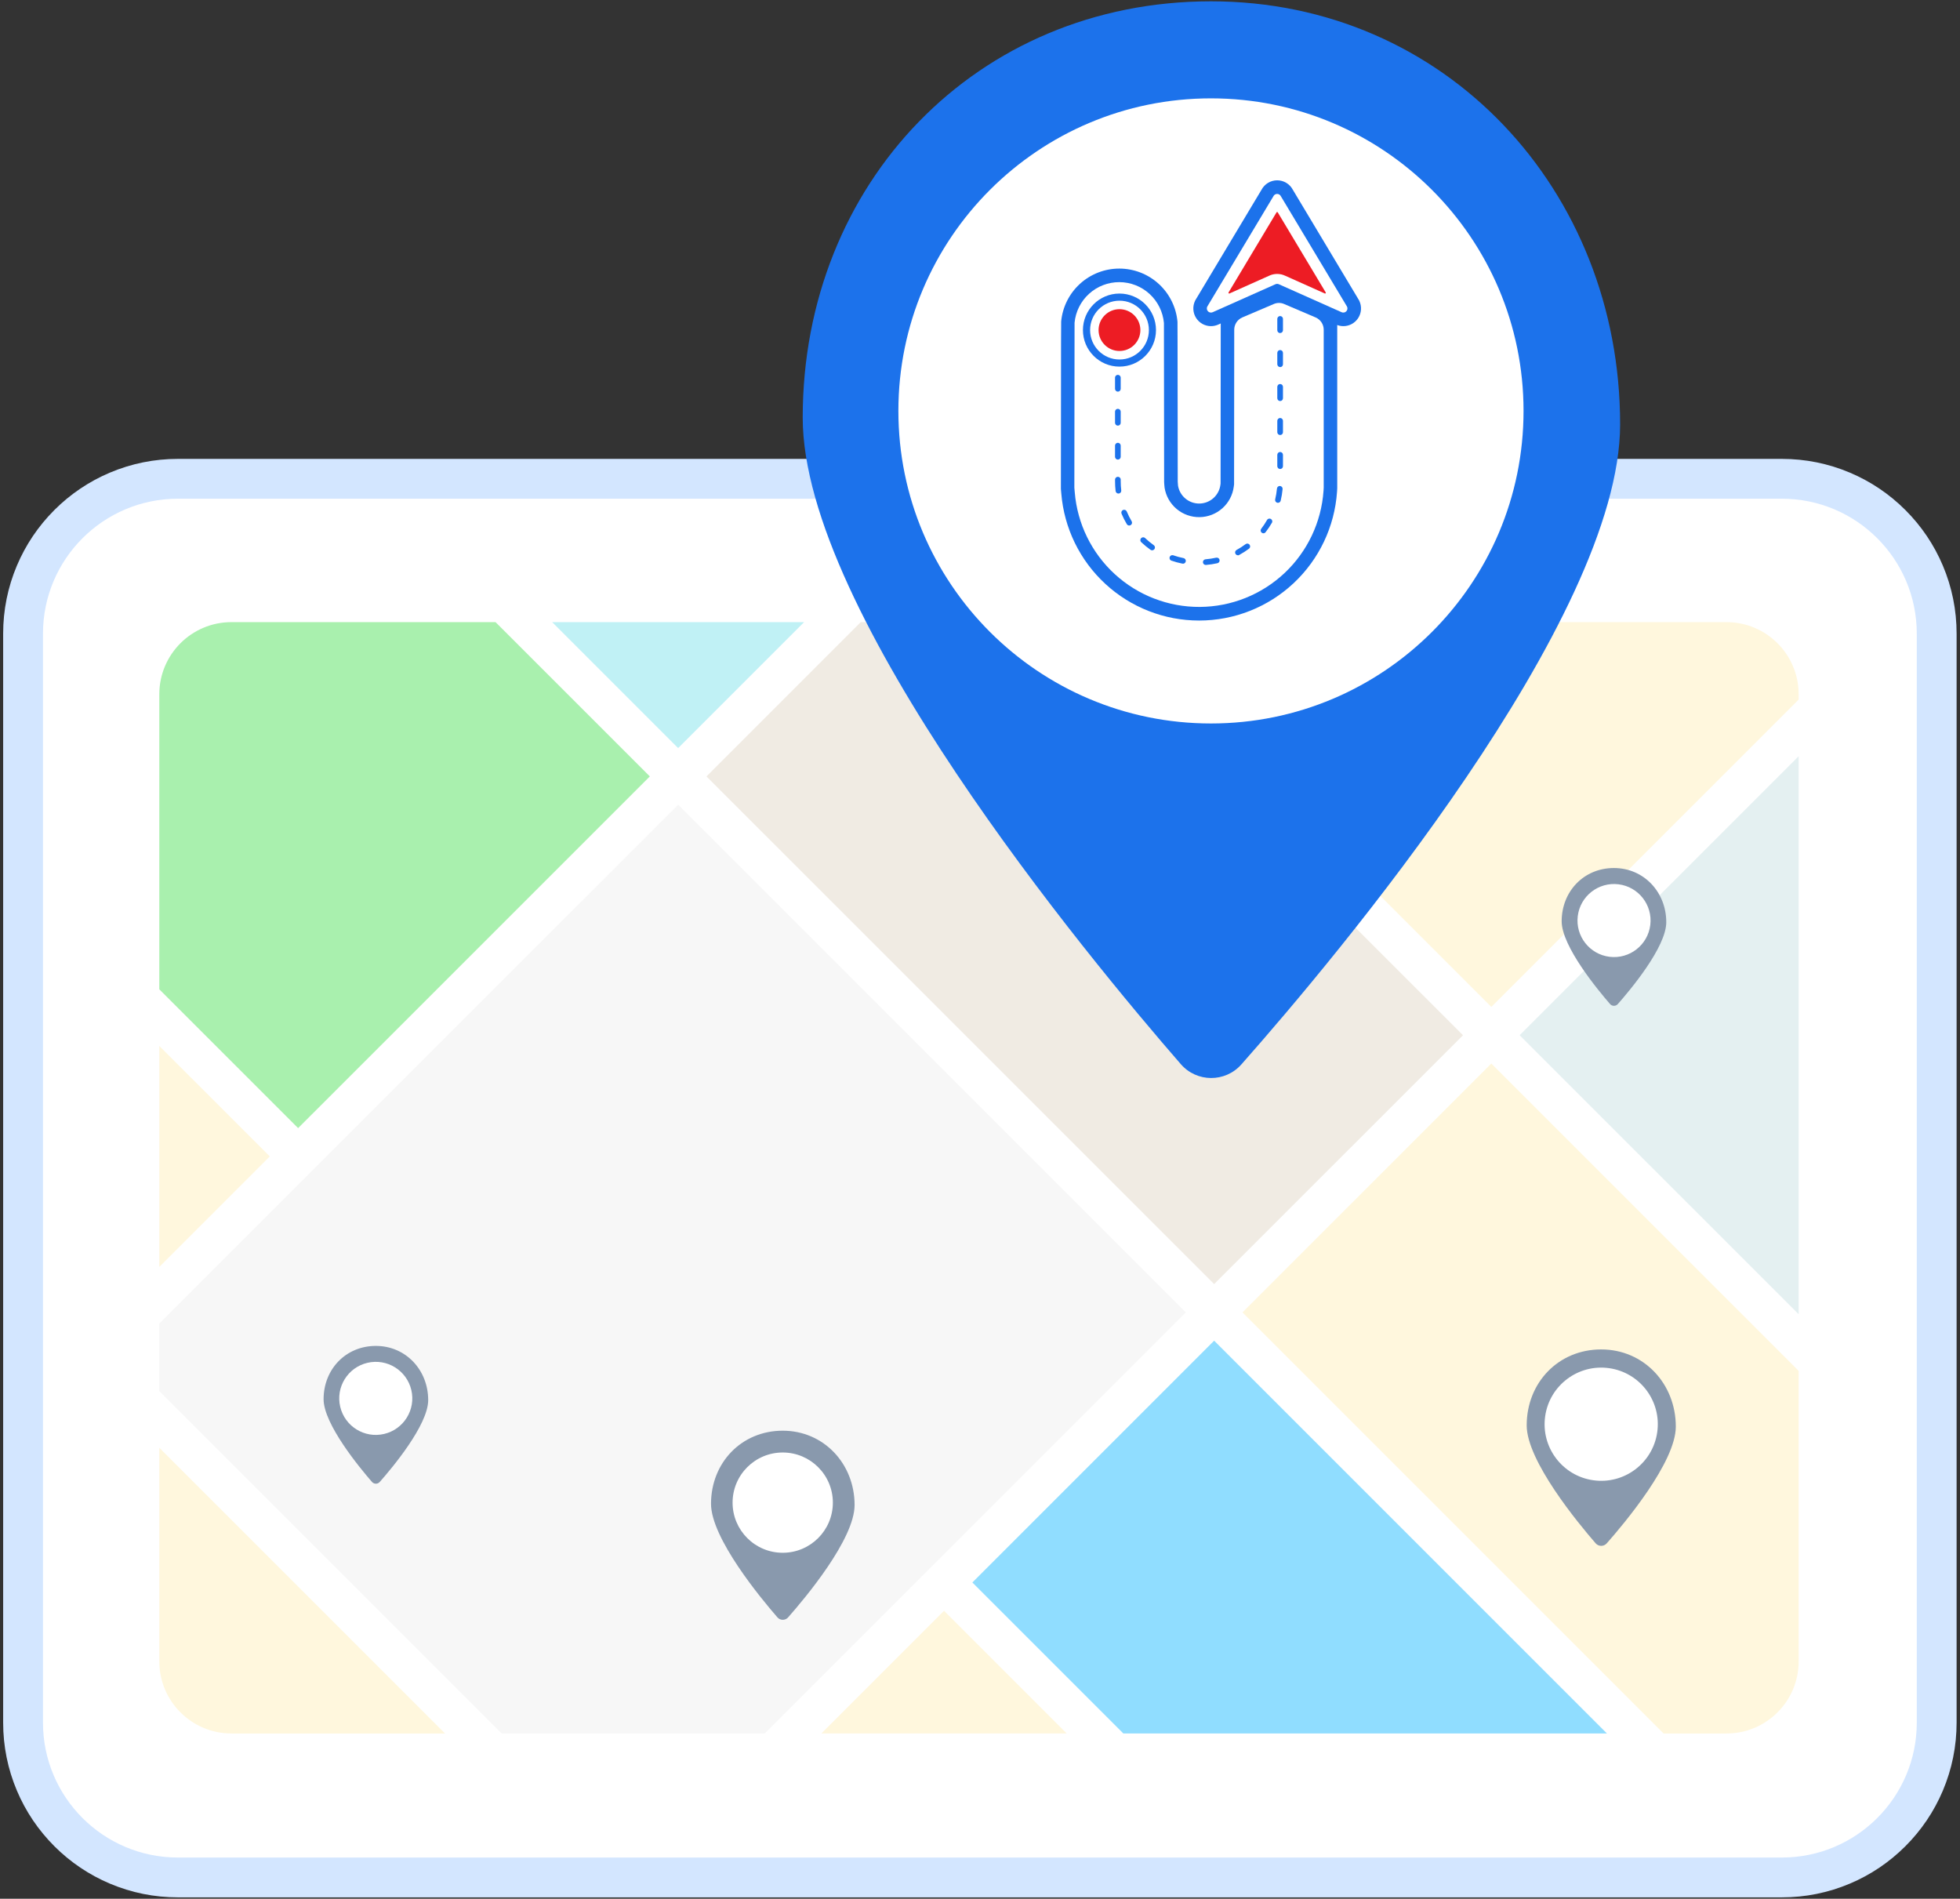 <svg width="383" height="371" viewBox="0 0 383 371" fill="none" xmlns="http://www.w3.org/2000/svg">
<rect x="0" y="0" width="383" height="371" fill="#333333" stroke="none"/>
<path d="M348.184 93.552H34.768C18.056 93.552 4.507 107.098 4.507 123.809V336.582C4.507 353.293 18.056 366.839 34.768 366.839H348.184C364.896 366.839 378.445 353.293 378.445 336.582V123.809C378.445 107.098 364.896 93.552 348.184 93.552Z" fill="white"/>
<path d="M348.184 97.444C362.748 97.444 374.554 109.248 374.554 123.81V336.584C374.554 351.146 362.748 362.95 348.184 362.95H34.768C20.204 362.95 8.398 351.146 8.398 336.584V123.81C8.398 109.248 20.204 97.444 34.768 97.444H348.184ZM348.184 89.663H34.768C30.161 89.663 25.688 90.567 21.472 92.349C17.404 94.069 13.752 96.531 10.618 99.663C7.484 102.797 5.023 106.448 3.303 110.516C1.521 114.732 0.616 119.204 0.616 123.81V336.584C0.616 341.19 1.521 345.663 3.303 349.878C5.023 353.946 7.486 357.597 10.618 360.731C13.752 363.865 17.404 366.325 21.472 368.045C25.688 369.827 30.161 370.731 34.768 370.731H348.184C352.791 370.731 357.263 369.827 361.479 368.045C365.548 366.325 369.199 363.863 372.334 360.731C375.468 357.597 377.929 353.946 379.649 349.878C381.431 345.663 382.336 341.19 382.336 336.584V123.81C382.336 119.204 381.431 114.732 379.649 110.516C377.929 106.448 375.466 102.797 372.334 99.663C369.199 96.529 365.548 94.069 361.479 92.349C357.263 90.567 352.791 89.663 348.184 89.663Z" fill="#D3E6FF"/>
<path d="M157.131 121.56H107.899L132.516 146.174L157.131 121.56Z" fill="#C0F1F5"/>
<path d="M31.128 247.548L52.722 225.957L31.128 204.368V247.548Z" fill="#FFF7DD"/>
<path d="M31.128 193.303L58.255 220.426L126.983 151.706L96.833 121.56H45.226C37.44 121.56 31.13 127.871 31.13 135.656V193.303H31.128Z" fill="#A9F0AE"/>
<path d="M45.226 338.71H86.968L31.128 282.878V324.614C31.128 332.399 37.44 338.708 45.224 338.708L45.226 338.71Z" fill="#FFF7DD"/>
<path d="M31.128 258.612V271.813L98.034 338.709H149.433L231.722 256.431L132.517 157.239L31.128 258.612Z" fill="#F7F7F7"/>
<path d="M291.415 196.744L351.47 136.697V135.656C351.47 127.871 345.158 121.56 337.372 121.56H216.221L291.415 196.744Z" fill="#FFF7DD"/>
<path d="M138.049 151.706L237.255 250.899L285.883 202.276L205.157 121.56H168.197L138.049 151.706Z" fill="#F0EBE3"/>
<path d="M351.472 256.79V147.76L296.948 202.275L351.472 256.79Z" fill="#E4F0F1"/>
<path d="M351.472 267.857L291.417 207.81L242.788 256.433L325.077 338.71H337.375C345.161 338.71 351.472 332.4 351.472 324.617V267.859V267.857Z" fill="#FFF7DD"/>
<path d="M160.499 338.709H208.445L184.472 314.737L160.499 338.709Z" fill="#FFF7DD"/>
<path d="M190.005 309.204L219.511 338.708H314.01L237.254 261.96L190.005 309.204Z" fill="#90DDFF"/>
<path d="M327.467 278.75C327.467 285.707 317.348 297.738 313.966 301.563C313.391 302.214 312.377 302.21 311.805 301.553C308.439 297.682 298.328 285.471 298.328 278.509C298.328 270.156 304.527 263.668 312.881 263.668C321.235 263.668 327.467 270.395 327.467 278.748V278.75Z" fill="#8999AD"/>
<path d="M323.838 279.838C324.699 273.791 320.494 268.192 314.447 267.331C308.399 266.471 302.799 270.675 301.938 276.722C301.078 282.769 305.282 288.368 311.33 289.229C317.378 290.089 322.978 285.885 323.838 279.838Z" fill="white"/>
<path d="M325.604 180.184C325.604 185.064 318.505 193.503 316.133 196.188C315.728 196.645 315.018 196.641 314.617 196.182C312.256 193.466 305.162 184.901 305.162 180.016C305.162 174.157 309.51 169.605 315.37 169.605C321.23 169.605 325.602 174.324 325.602 180.184H325.604Z" fill="#8999AD"/>
<path d="M322.48 180.732C322.957 176.819 320.172 173.26 316.259 172.783C312.346 172.305 308.786 175.09 308.308 179.003C307.831 182.915 310.616 186.474 314.529 186.952C318.442 187.43 322.002 184.645 322.48 180.732Z" fill="white"/>
<path d="M83.674 273.56C83.674 278.441 76.575 286.879 74.203 289.564C73.798 290.021 73.088 290.017 72.687 289.558C70.325 286.842 63.232 278.277 63.232 273.393C63.232 267.533 67.58 262.981 73.44 262.981C79.3 262.981 83.672 267.701 83.672 273.56H83.674Z" fill="#8999AD"/>
<path d="M75.068 280.18C78.904 279.275 81.281 275.431 80.375 271.594C79.47 267.758 75.625 265.382 71.788 266.287C67.951 267.193 65.575 271.037 66.481 274.873C67.386 278.71 71.231 281.086 75.068 280.18Z" fill="white"/>
<path d="M166.994 294.067C166.994 300.765 157.25 312.349 153.996 316.031C153.441 316.658 152.464 316.654 151.916 316.023C148.674 312.296 138.939 300.539 138.939 293.835C138.939 285.794 144.908 279.547 152.951 279.547C160.994 279.547 166.994 286.025 166.994 294.067Z" fill="#8999AD"/>
<path d="M152.95 303.4C158.361 303.4 162.748 299.014 162.748 293.604C162.748 288.193 158.361 283.807 152.95 283.807C147.539 283.807 143.152 288.193 143.152 293.604C143.152 299.014 147.539 303.4 152.95 303.4Z" fill="white"/>
<path d="M316.584 82.918C316.584 121.054 261.116 187.001 242.581 207.973C239.425 211.543 233.863 211.52 230.737 207.925C212.285 186.702 156.856 119.77 156.856 81.605C156.856 35.821 190.839 0.257 236.632 0.257C282.424 0.257 316.584 37.134 316.584 82.92V82.918Z" fill="#1C72EB"/>
<path d="M236.632 141.362C270.365 141.362 297.712 114.019 297.712 80.29C297.712 46.56 270.365 19.218 236.632 19.218C202.898 19.218 175.551 46.56 175.551 80.29C175.551 114.019 202.898 141.362 236.632 141.362Z" fill="white"/>
<g clip-path="url(#clip0_35_21)">
<path d="M234.314 121.25C227.525 121.249 220.984 118.693 215.994 114.089C211.004 109.486 207.929 103.172 207.383 96.404C207.361 96.116 207.307 95.533 207.307 95.533V95.409V95.285C207.332 63.091 207.345 62.97 207.361 62.802C207.632 59.971 208.951 57.343 211.059 55.434C213.167 53.524 215.912 52.47 218.756 52.479C221.6 52.487 224.339 53.557 226.435 55.479C228.532 57.401 229.836 60.036 230.091 62.869C230.091 63.027 230.113 63.132 230.138 94.128C230.158 94.445 230.183 94.791 230.196 94.905C230.364 95.893 230.881 96.788 231.654 97.428C232.426 98.067 233.402 98.408 234.405 98.389C235.407 98.37 236.369 97.992 237.117 97.323C237.864 96.655 238.347 95.74 238.477 94.746L238.512 94.471L238.544 62.618C238.544 61.589 238.847 60.583 239.414 59.725C239.981 58.866 240.787 58.193 241.734 57.789L247.888 55.158C248.528 54.884 249.217 54.743 249.914 54.743C250.61 54.743 251.299 54.884 251.94 55.158L258.11 57.789C259.058 58.193 259.867 58.866 260.436 59.726C261.004 60.586 261.307 61.594 261.306 62.624V95.346V95.403C261.306 95.624 261.284 95.853 261.268 96.078C260.8 102.907 257.757 109.304 252.754 113.976C247.752 118.649 241.163 121.248 234.317 121.25H234.314Z" fill="#1C72EB"/>
<path d="M242.765 62.02C242.296 62.222 241.895 62.556 241.613 62.983C241.331 63.41 241.181 63.909 241.18 64.421L241.148 94.643L241.091 95.084C240.882 96.713 240.093 98.212 238.868 99.307C237.644 100.402 236.066 101.019 234.423 101.045C232.781 101.071 231.184 100.505 229.925 99.45C228.666 98.394 227.83 96.921 227.569 95.299C227.534 95.084 227.48 94.215 227.48 94.215C227.48 94.215 227.454 63.254 227.442 63.108C227.245 60.932 226.243 58.908 224.632 57.432C223.021 55.956 220.918 55.135 218.733 55.128C216.548 55.122 214.44 55.931 212.82 57.398C211.201 58.864 210.187 60.883 209.978 63.057C209.978 63.222 209.937 95.293 209.937 95.293C209.937 95.293 209.994 95.899 210.016 96.197C210.516 102.323 213.313 108.035 217.845 112.187C222.378 116.339 228.312 118.625 234.459 118.588C240.605 118.551 246.511 116.193 250.993 111.986C255.475 107.779 258.202 102.034 258.628 95.902C258.641 95.691 258.652 95.488 258.663 95.293V64.427C258.663 63.915 258.513 63.414 258.231 62.987C257.949 62.56 257.548 62.225 257.078 62.024L250.908 59.392C250.595 59.259 250.26 59.19 249.92 59.19C249.581 59.19 249.245 59.259 248.932 59.392L242.765 62.02Z" fill="white"/>
<path d="M235.585 110.387C235.447 110.379 235.318 110.32 235.221 110.222C235.125 110.124 235.069 109.993 235.063 109.856C235.058 109.718 235.103 109.584 235.192 109.478C235.28 109.372 235.404 109.303 235.54 109.284C236.25 109.227 236.954 109.121 237.649 108.967C237.72 108.951 237.793 108.949 237.865 108.962C237.937 108.974 238.005 109.001 238.066 109.04C238.128 109.079 238.181 109.13 238.223 109.189C238.264 109.249 238.294 109.316 238.31 109.387C238.326 109.458 238.327 109.531 238.315 109.603C238.302 109.675 238.276 109.743 238.237 109.805C238.198 109.866 238.147 109.919 238.088 109.961C238.028 110.003 237.961 110.032 237.89 110.048C237.145 110.215 236.39 110.329 235.629 110.39L235.585 110.387ZM231.184 110.134C231.148 110.137 231.112 110.137 231.076 110.134C230.323 109.985 229.581 109.784 228.857 109.531C228.731 109.474 228.631 109.371 228.577 109.244C228.522 109.117 228.518 108.974 228.563 108.843C228.609 108.713 228.702 108.604 228.823 108.538C228.945 108.473 229.087 108.455 229.221 108.488C229.893 108.723 230.581 108.911 231.279 109.049C231.412 109.078 231.53 109.155 231.61 109.265C231.69 109.375 231.727 109.51 231.714 109.646C231.7 109.781 231.638 109.907 231.538 109.999C231.438 110.092 231.307 110.144 231.171 110.146L231.184 110.134ZM241.901 108.498C241.778 108.497 241.659 108.456 241.562 108.38C241.466 108.305 241.397 108.199 241.366 108.08C241.336 107.962 241.346 107.836 241.394 107.723C241.443 107.611 241.527 107.517 241.634 107.458C242.259 107.115 242.858 106.729 243.429 106.304C243.547 106.226 243.691 106.196 243.83 106.22C243.969 106.245 244.094 106.321 244.179 106.435C244.264 106.548 244.302 106.69 244.285 106.83C244.269 106.971 244.2 107.1 244.092 107.191C243.48 107.648 242.836 108.061 242.167 108.428C242.087 108.479 241.995 108.508 241.901 108.514V108.498ZM225.131 107.524C225.018 107.524 224.907 107.488 224.814 107.423C224.192 106.981 223.601 106.497 223.045 105.974C222.985 105.926 222.935 105.866 222.899 105.798C222.863 105.731 222.842 105.656 222.836 105.579C222.831 105.503 222.841 105.426 222.867 105.354C222.893 105.281 222.933 105.215 222.986 105.159C223.038 105.103 223.102 105.059 223.173 105.029C223.243 104.999 223.319 104.983 223.396 104.984C223.473 104.985 223.549 105.002 223.619 105.034C223.689 105.066 223.751 105.111 223.803 105.168C224.321 105.657 224.873 106.11 225.455 106.522C225.549 106.591 225.62 106.687 225.657 106.798C225.694 106.909 225.695 107.028 225.659 107.14C225.624 107.251 225.555 107.348 225.461 107.418C225.368 107.488 225.254 107.526 225.138 107.527L225.131 107.524ZM246.898 104.205C246.794 104.204 246.693 104.175 246.605 104.121C246.518 104.066 246.447 103.988 246.401 103.896C246.355 103.803 246.336 103.7 246.346 103.597C246.356 103.494 246.394 103.396 246.457 103.314C246.89 102.748 247.283 102.152 247.633 101.532C247.716 101.43 247.833 101.36 247.962 101.336C248.091 101.312 248.225 101.334 248.339 101.399C248.453 101.465 248.54 101.568 248.585 101.692C248.63 101.815 248.63 101.951 248.584 102.074C248.206 102.737 247.782 103.372 247.316 103.976C247.269 104.041 247.207 104.095 247.137 104.134C247.066 104.173 246.988 104.196 246.907 104.201L246.898 104.205ZM220.664 102.683C220.568 102.683 220.474 102.658 220.39 102.611C220.307 102.564 220.237 102.496 220.188 102.413C219.798 101.757 219.453 101.075 219.158 100.371C219.101 100.236 219.1 100.083 219.156 99.948C219.211 99.812 219.319 99.704 219.454 99.647C219.59 99.59 219.742 99.589 219.878 99.645C220.014 99.701 220.122 99.808 220.179 99.943C220.451 100.599 220.769 101.234 221.13 101.846C221.18 101.93 221.206 102.025 221.207 102.123C221.208 102.221 221.183 102.317 221.134 102.402C221.086 102.487 221.016 102.558 220.932 102.607C220.848 102.656 220.752 102.682 220.654 102.683H220.664ZM249.723 98.244C249.639 98.244 249.557 98.225 249.482 98.188C249.406 98.151 249.34 98.099 249.289 98.033C249.237 97.968 249.2 97.891 249.182 97.81C249.164 97.728 249.165 97.643 249.184 97.562C249.348 96.869 249.463 96.166 249.529 95.457C249.543 95.311 249.614 95.176 249.726 95.083C249.839 94.989 249.984 94.944 250.13 94.957C250.276 94.971 250.411 95.042 250.504 95.154C250.598 95.267 250.643 95.412 250.63 95.558C250.559 96.319 250.435 97.073 250.259 97.816C250.231 97.937 250.163 98.046 250.065 98.124C249.968 98.203 249.848 98.246 249.723 98.247V98.244ZM218.549 96.436C218.414 96.436 218.283 96.386 218.182 96.296C218.081 96.206 218.017 96.082 218 95.948C217.926 95.31 217.889 94.669 217.889 94.027V93.675C217.9 93.535 217.963 93.405 218.065 93.31C218.168 93.215 218.303 93.162 218.443 93.162C218.583 93.162 218.717 93.215 218.82 93.31C218.923 93.405 218.985 93.535 218.996 93.675V94.027C218.996 94.626 219.031 95.226 219.101 95.821C219.109 95.894 219.104 95.967 219.084 96.037C219.065 96.107 219.031 96.173 218.986 96.23C218.941 96.287 218.885 96.335 218.822 96.37C218.758 96.406 218.688 96.428 218.616 96.436H218.549ZM250.148 91.639C250.001 91.639 249.861 91.581 249.757 91.478C249.654 91.374 249.596 91.234 249.596 91.088V88.868C249.596 88.721 249.654 88.581 249.758 88.477C249.862 88.373 250.002 88.315 250.149 88.315C250.296 88.315 250.437 88.373 250.54 88.477C250.644 88.581 250.702 88.721 250.702 88.868V91.088C250.703 91.161 250.689 91.233 250.661 91.3C250.633 91.368 250.592 91.429 250.541 91.481C250.489 91.532 250.428 91.573 250.36 91.601C250.293 91.629 250.221 91.643 250.148 91.642V91.639ZM218.441 89.803C218.294 89.803 218.154 89.746 218.05 89.642C217.946 89.539 217.887 89.398 217.886 89.252V87.032C217.897 86.893 217.96 86.762 218.062 86.667C218.165 86.572 218.3 86.519 218.44 86.519C218.579 86.519 218.714 86.572 218.817 86.667C218.919 86.762 218.982 86.893 218.993 87.032V89.252C218.993 89.398 218.935 89.539 218.831 89.643C218.728 89.747 218.588 89.803 218.441 89.803ZM250.148 85C250.001 85 249.861 84.942 249.757 84.838C249.654 84.735 249.596 84.594 249.596 84.448V82.229C249.596 82.082 249.654 81.941 249.758 81.838C249.862 81.734 250.002 81.675 250.149 81.675C250.296 81.675 250.437 81.734 250.54 81.838C250.644 81.941 250.702 82.082 250.702 82.229V84.448C250.703 84.521 250.689 84.594 250.661 84.661C250.633 84.729 250.592 84.79 250.541 84.842C250.489 84.893 250.428 84.934 250.36 84.962C250.293 84.99 250.221 85.004 250.148 85.003V85ZM218.441 83.164C218.368 83.165 218.296 83.151 218.229 83.123C218.162 83.096 218.101 83.055 218.049 83.004C217.997 82.952 217.956 82.891 217.929 82.824C217.901 82.757 217.886 82.685 217.886 82.612V80.393C217.897 80.254 217.96 80.123 218.062 80.028C218.165 79.933 218.3 79.88 218.44 79.88C218.579 79.88 218.714 79.933 218.817 80.028C218.919 80.123 218.982 80.254 218.993 80.393V82.612C218.993 82.685 218.979 82.757 218.952 82.825C218.924 82.892 218.884 82.953 218.832 83.005C218.781 83.056 218.72 83.097 218.653 83.125C218.586 83.153 218.514 83.167 218.441 83.167V83.164ZM250.148 78.361C250.001 78.36 249.861 78.301 249.757 78.197C249.654 78.093 249.596 77.952 249.596 77.806V75.586C249.596 75.44 249.654 75.299 249.758 75.195C249.862 75.091 250.002 75.033 250.149 75.033C250.296 75.033 250.437 75.091 250.54 75.195C250.644 75.299 250.702 75.44 250.702 75.586V77.806C250.703 77.879 250.689 77.951 250.661 78.019C250.633 78.087 250.593 78.148 250.541 78.2C250.489 78.252 250.428 78.293 250.361 78.321C250.293 78.349 250.221 78.364 250.148 78.364V78.361ZM218.441 76.525C218.294 76.525 218.154 76.467 218.05 76.363C217.946 76.26 217.887 76.12 217.886 75.973V73.754C217.897 73.614 217.96 73.484 218.062 73.389C218.165 73.294 218.3 73.241 218.44 73.241C218.579 73.241 218.714 73.294 218.817 73.389C218.919 73.484 218.982 73.614 218.993 73.754V75.973C218.993 76.12 218.935 76.26 218.831 76.364C218.728 76.468 218.588 76.527 218.441 76.528V76.525ZM250.148 71.721C250.001 71.721 249.861 71.663 249.757 71.56C249.654 71.456 249.596 71.316 249.596 71.17V68.95C249.596 68.803 249.654 68.663 249.758 68.559C249.862 68.455 250.002 68.397 250.149 68.397C250.296 68.397 250.437 68.455 250.54 68.559C250.644 68.663 250.702 68.803 250.702 68.95V71.17C250.704 71.243 250.691 71.317 250.664 71.385C250.637 71.454 250.596 71.516 250.544 71.569C250.493 71.622 250.431 71.663 250.363 71.692C250.294 71.72 250.221 71.734 250.148 71.734V71.721ZM250.148 65.082C250.001 65.081 249.861 65.022 249.757 64.918C249.654 64.814 249.596 64.674 249.596 64.527V62.308C249.596 62.161 249.654 62.02 249.758 61.916C249.862 61.813 250.002 61.754 250.149 61.754C250.296 61.754 250.437 61.813 250.54 61.916C250.644 62.02 250.702 62.161 250.702 62.308V64.527C250.701 64.673 250.642 64.813 250.538 64.915C250.434 65.018 250.294 65.076 250.148 65.076V65.082Z" fill="#1C72EB"/>
<path d="M218.753 70.02C221.807 70.02 224.282 67.545 224.282 64.491C224.282 61.437 221.807 58.961 218.753 58.961C215.699 58.961 213.223 61.437 213.223 64.491C213.223 67.545 215.699 70.02 218.753 70.02Z" fill="#ED1C24"/>
<path d="M236.639 63.727C236.057 63.726 235.485 63.578 234.975 63.298C234.466 63.017 234.035 62.612 233.724 62.121C233.412 61.63 233.229 61.068 233.193 60.487C233.156 59.907 233.266 59.327 233.512 58.8L233.57 58.679L246.518 37.065C246.813 36.511 247.252 36.048 247.79 35.725C248.328 35.402 248.943 35.231 249.57 35.231C250.197 35.231 250.813 35.402 251.35 35.725C251.888 36.048 252.328 36.511 252.622 37.065L265.571 58.679L265.628 58.8C265.875 59.327 265.985 59.907 265.948 60.488C265.911 61.069 265.728 61.631 265.416 62.122C265.104 62.614 264.673 63.018 264.163 63.299C263.653 63.579 263.08 63.727 262.498 63.727C261.98 63.725 261.469 63.608 261.002 63.385L249.569 58.286L238.135 63.385C237.669 63.608 237.156 63.725 236.639 63.727Z" fill="#1C72EB"/>
<path d="M249.192 55.555L237.008 60.987C236.857 61.065 236.685 61.093 236.517 61.069C236.349 61.044 236.193 60.968 236.071 60.85C235.948 60.732 235.866 60.578 235.836 60.411C235.805 60.244 235.828 60.072 235.901 59.918L248.828 38.358C248.893 38.218 248.997 38.099 249.127 38.016C249.257 37.933 249.409 37.889 249.563 37.889C249.718 37.889 249.869 37.933 249.999 38.016C250.13 38.099 250.234 38.218 250.299 38.358L263.226 59.918C263.298 60.072 263.321 60.244 263.291 60.411C263.26 60.578 263.178 60.732 263.056 60.85C262.934 60.968 262.778 61.044 262.61 61.069C262.442 61.093 262.27 61.065 262.119 60.987L249.934 55.555C249.819 55.496 249.692 55.466 249.563 55.466C249.434 55.466 249.307 55.496 249.192 55.555Z" fill="white"/>
<path d="M251.151 53.884C250.656 53.647 250.114 53.524 249.566 53.524C249.017 53.524 248.475 53.647 247.98 53.884L240.247 57.344C240.22 57.356 240.189 57.36 240.16 57.354C240.131 57.348 240.104 57.332 240.084 57.31C240.064 57.287 240.052 57.259 240.049 57.229C240.047 57.199 240.054 57.169 240.069 57.144L249.445 41.493C249.458 41.473 249.475 41.456 249.496 41.445C249.517 41.433 249.54 41.427 249.564 41.427C249.588 41.427 249.611 41.433 249.632 41.445C249.653 41.456 249.671 41.473 249.683 41.493L259.059 57.144C259.074 57.169 259.081 57.199 259.079 57.229C259.076 57.259 259.064 57.287 259.044 57.31C259.024 57.332 258.998 57.348 258.968 57.354C258.939 57.36 258.908 57.356 258.881 57.344L251.151 53.884Z" fill="#ED1C24"/>
<path d="M218.751 71.633C222.693 71.633 225.889 68.438 225.889 64.496C225.889 60.554 222.693 57.359 218.751 57.359C214.81 57.359 211.614 60.554 211.614 64.496C211.614 68.438 214.81 71.633 218.751 71.633Z" fill="#1C72EB"/>
<path d="M218.758 70.243C221.931 70.243 224.503 67.671 224.503 64.498C224.503 61.325 221.931 58.752 218.758 58.752C215.585 58.752 213.013 61.325 213.013 64.498C213.013 67.671 215.585 70.243 218.758 70.243Z" fill="white"/>
<path d="M218.755 68.58C221.011 68.58 222.839 66.751 222.839 64.496C222.839 62.24 221.011 60.412 218.755 60.412C216.5 60.412 214.671 62.24 214.671 64.496C214.671 66.751 216.5 68.58 218.755 68.58Z" fill="#ED1C24"/>
</g>
<defs>
<clipPath id="clip0_35_21">
<rect width="86.212" height="86.212" fill="white" transform="translate(193.525 35.232)"/>
</clipPath>
</defs>
</svg>

